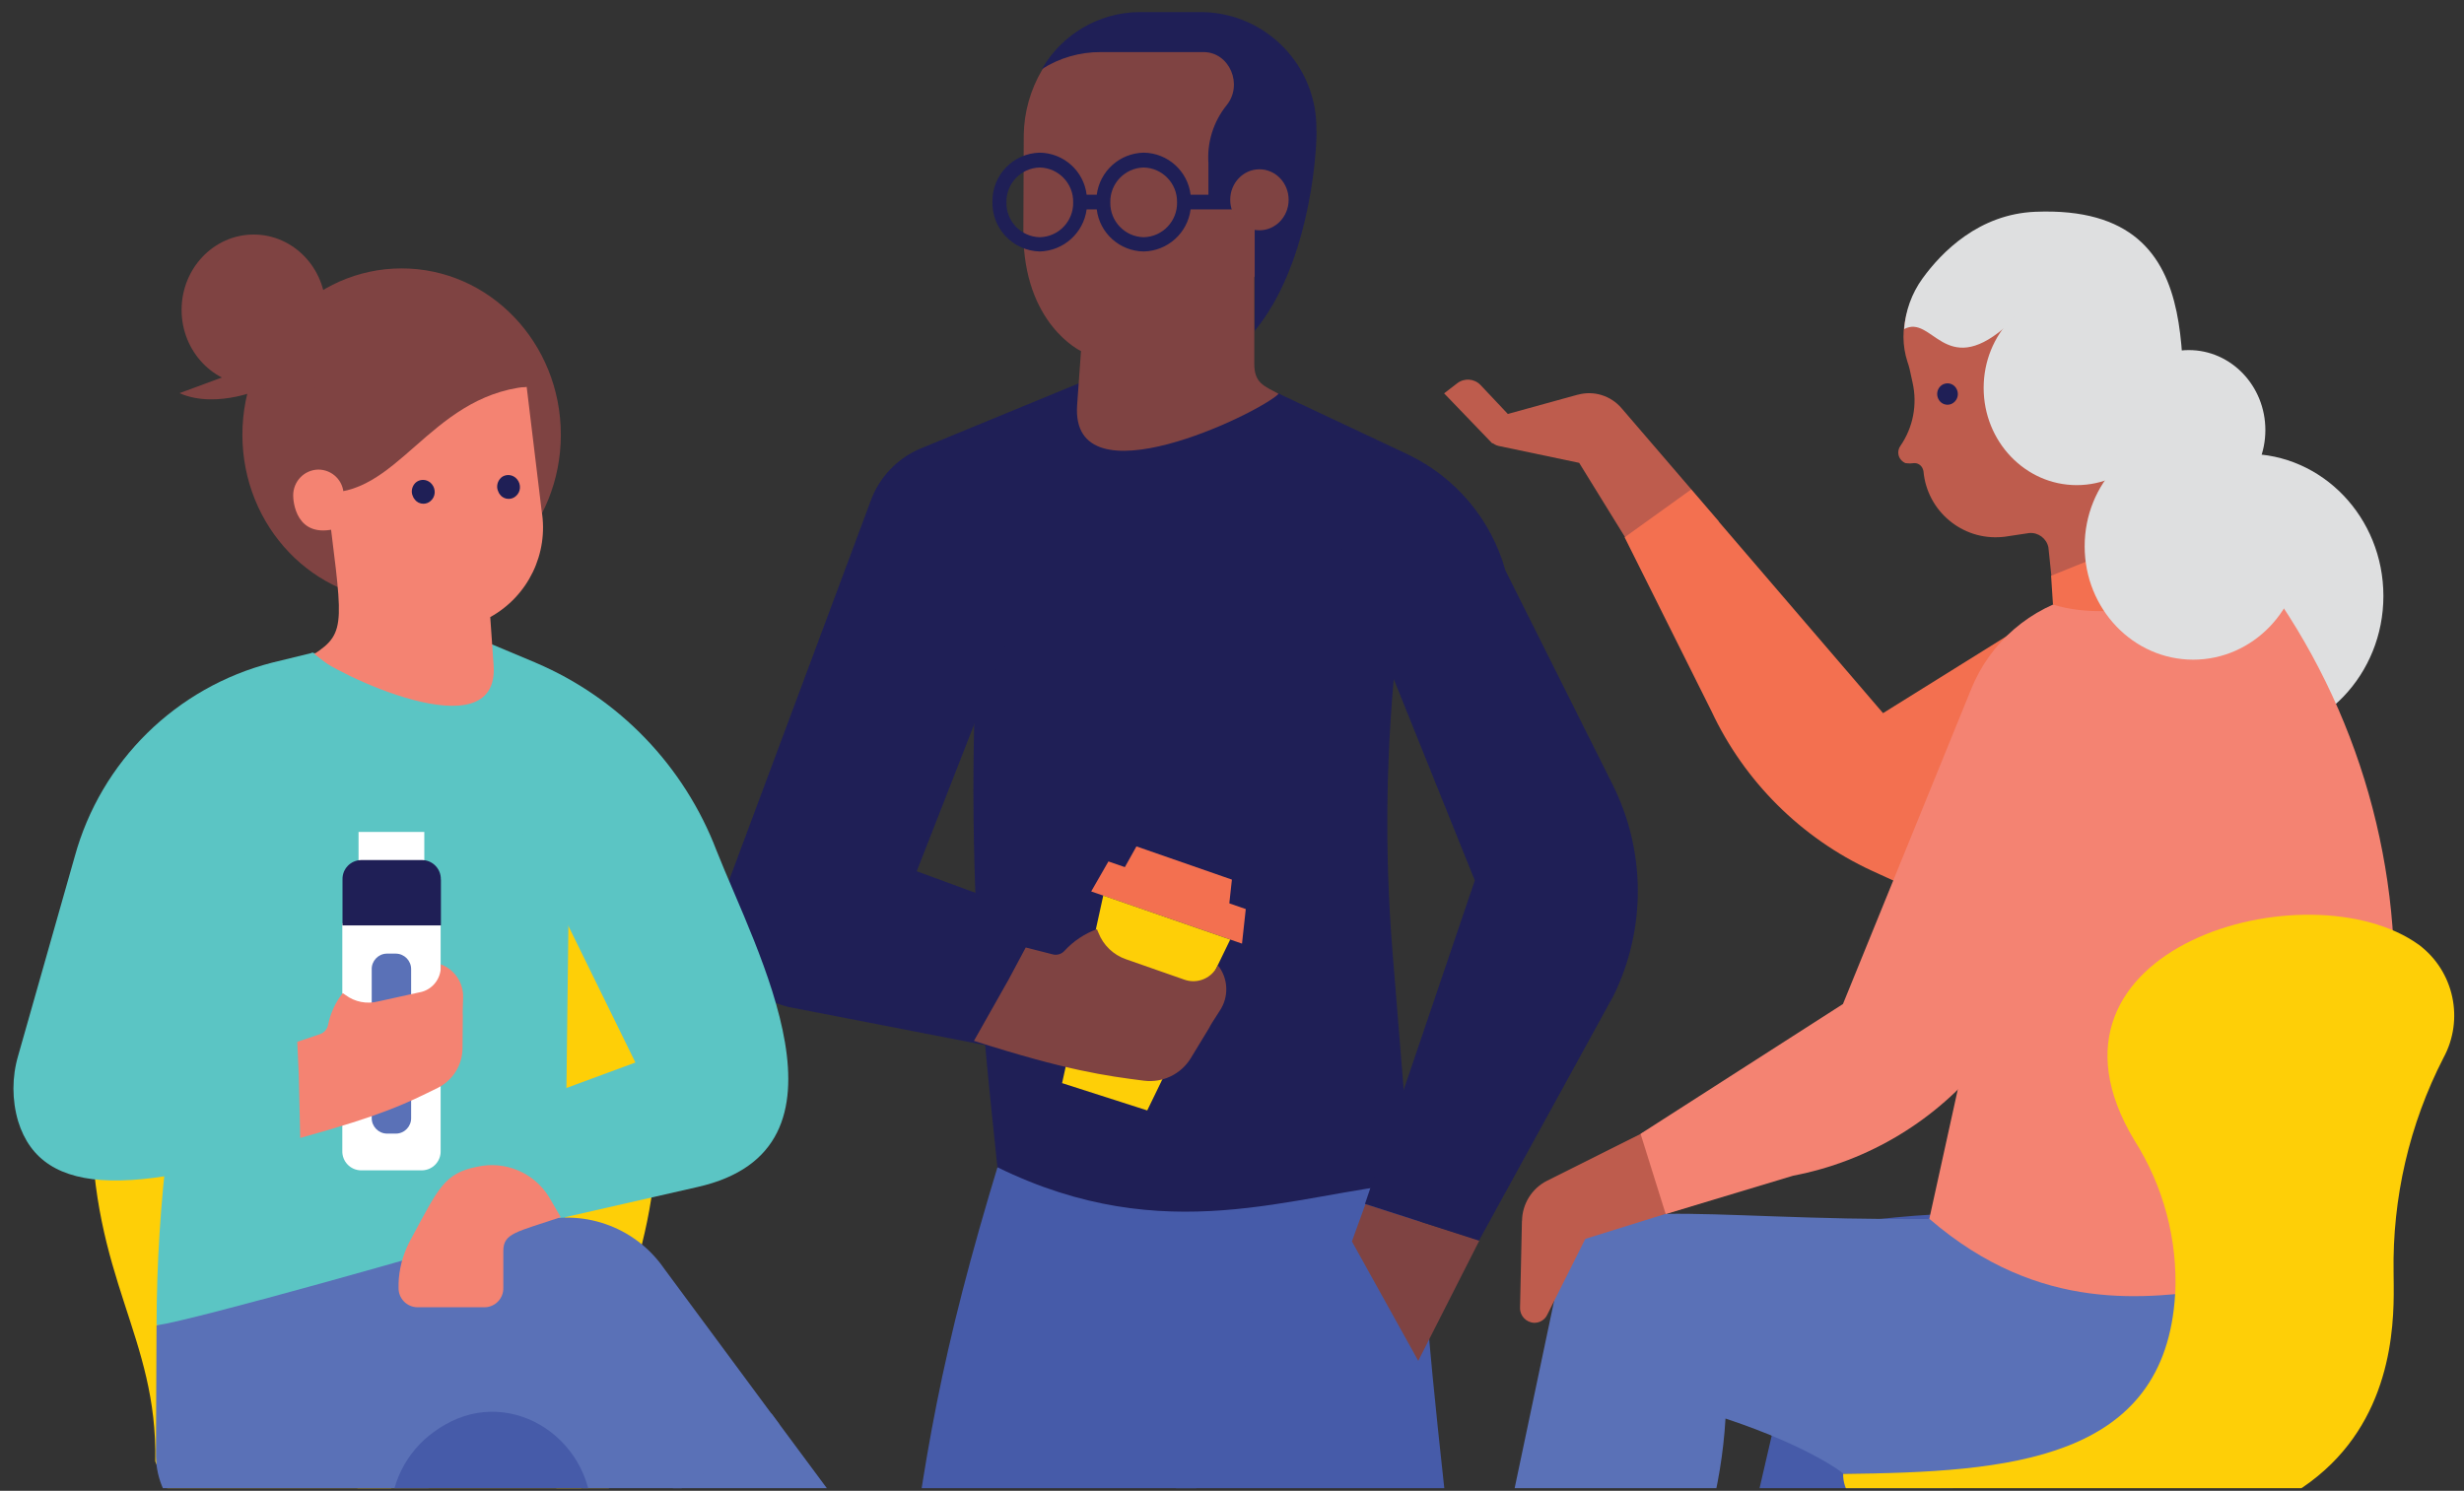 <?xml version="1.0" encoding="UTF-8"?>
<svg xmlns="http://www.w3.org/2000/svg" xmlns:xlink="http://www.w3.org/1999/xlink" id="Layer_1" viewBox="0 0 248.84 150.58">
  <rect x="0" y="0" width="248.84" height="150.58" fill="#333333" stroke="none"/>
  <defs>
    <style>.cls-1{fill:none;}.cls-2{clip-path:url(#clippath);}.cls-3{fill:#f48372;}.cls-4{fill:#fff;}.cls-5{fill:#f37050;}.cls-6{fill:#fecf07;}.cls-7{fill:#7f4342;}.cls-8{fill:#be5c4d;}.cls-9{fill:#dedfe0;}.cls-10{fill:#1f1f56;}.cls-11{fill:#465ba9;}.cls-12{fill:#5a71b7;}.cls-13{fill:#5bc5c4;}</style>
    <clipPath id="clippath">
      <rect class="cls-1" x="-37.12" y="-78.74" width="310.28" height="229.05"></rect>
    </clipPath>
  </defs>
  <g id="Group_153200">
    <g id="Group_153175">
      <g id="Group_153037">
        <g class="cls-2">
          <g id="Group_153036">
            <g id="Group_153038">
              <g id="Group_152992">
                <g id="Group_152991">
                  <g id="Group_152984">
                    <path id="Path_83964" class="cls-11" d="M142.98,116.99h-18.77l-11.26,14.89c8.74,27.94,11.61,28.6,17.51,117.45v-.04l7.44-4.66c-.19-1.59,.89-3.05,2.46-3.34h4.6c1.22,.06,2.26,.91,2.56,2.09l.39,1.36c1.29-97.91-1.9-77.59-4.91-127.76Z"></path>
                    <path id="Path_83965" class="cls-11" d="M123.19,116.99h-22.18c-12.28,40.12-6.14,41.22-23.02,127.8l.56-1.36c.45-1.18,1.54-2,2.81-2.09h4.6c1.47,.15,2.39,1.61,2.04,3.34l6.81,4.66v.04c13.47-39.13,10.84-66.15,32.18-114.04l-3.79-18.34Z"></path>
                  </g>
                  <g id="Group_152990">
                    <g id="Group_152989">
                      <path id="Path_83966" class="cls-10" d="M142.52,119.48c-11.93,1.1-24.74,6.78-41.79-1.58h0c-1.23-12.21-4.28-35.46-.84-67.99h0l7.82-7.44,21.44-2.75,13.37,12.76-1.4,12.5c-1.16,10.35-1.33,20.79-.49,31.17l1.89,23.33Z"></path>
                      <g id="Group_152986">
                        <path id="Path_83967" class="cls-7" d="M142.81,123.19l6.6,2.09h0l-6.18,12.17-6.7-12.06,1.37-3.78,4.91,1.58Z"></path>
                        <g id="Group_152985">
                          <path id="Path_83968" class="cls-10" d="M129.15,39.76l19.79,49.17-11.09,32.67,4.91,1.58,6.6,2.13,13.19-24.02c.14-.22,.25-.48,.39-.7,3.32-6.75,3.28-14.66-.1-21.38l-10.81-21.6c-1.43-5.13-5.02-9.4-9.83-11.7l-13.06-6.15Z"></path>
                        </g>
                      </g>
                      <path id="Path_83969" class="cls-10" d="M92.59,87.98l14.84-37.95,6.11-4.33-4.18-7.15-16.39,6.75c-2.35,.99-4.19,2.92-5.05,5.32l-14.6,39.13c-1.78,4.63,.53,9.82,5.16,11.6,.38,.14,.76,.26,1.15,.36l29.69,5.76,2.42-6.75,1.79-5.02-20.95-7.7Z"></path>
                      <g id="Group_152988">
                        <g id="Group_152987">
                          <path id="Path_83970" class="cls-5" d="M125.81,91.82l-13.87-4.81-1.74,3.03,15.23,5.27,.38-3.48Z"></path>
                          <path id="Path_83971" class="cls-5" d="M124.4,88.84l-9.63-3.35-1.7,3.04,10.96,3.8,.38-3.48Z"></path>
                          <path id="Path_83972" class="cls-6" d="M111.42,90.45l-4.16,18.95,8.6,2.76,8.38-17.26-12.82-4.44Z"></path>
                        </g>
                      </g>
                    </g>
                  </g>
                </g>
                <path id="Path_83973" class="cls-7" d="M123,97.49c-.08,.21-.2,.4-.35,.57-.71,.92-1.94,1.28-3.04,.89l-5.89-2.06c-1.28-.44-2.3-1.42-2.79-2.68l-.15-.36c-1.24,.45-2.35,1.19-3.25,2.16-.32,.38-.84,.52-1.31,.36l-2.63-.67h0l-1.72,3.22-3.51,6.21c9.4,3,13.27,3.53,17.21,4.03,1.88,.22,3.72-.68,4.7-2.3l1.87-3.08c.02-.11,.5-.84,1.03-1.67,.96-1.41,.89-3.29-.18-4.62Z"></path>
              </g>
              <g id="Group_153035">
                <g id="Group_153034">
                  <path id="Path_84042" class="cls-7" d="M130.87,6.98c-.34-.61-.75-1.17-1.23-1.69-1.83-1.91-4.37-2.98-7.02-2.97h-7.58c-3.54,.03-6.77,2.02-8.39,5.17,2.32,2.13,1.86,15.51,8.7,15.51,7.41,0,13.62-13.64,15.51-16.02Z"></path>
                  <path id="Path_84043" class="cls-7" d="M127.5,27.26h0c.41,.03,.83-.02,1.23-.15,1.72-.65,2.58-2.58,1.93-4.3-.08-.22-.19-.42-.31-.62-.89-1.42-2.76-1.85-4.17-.96-.06,.04-.12,.08-.18,.12V5.81c0-2.49-1.93-3.78-4.32-3.78h-6.39c-4.24,0-7.93,1.5-10.04,5.02-1.18,1.99-1.82,4.25-1.86,6.56l-.04,9.86c0,9.28,5.82,11.99,5.82,11.99l-.39,5.46c-.7,10.05,18.35,.84,20.35-1.14-1.51-.81-2.46-1.1-2.46-3.04v-8.73c.04-.26,.81-.51,.81-.77Z"></path>
                </g>
                <path id="Path_84044" class="cls-10" d="M132.94,13.21c.15-6.47-4.98-11.84-11.45-11.99,0,0-.02,0-.02,0h-6.42c-4.06,.04-7.8,2.23-9.83,5.76,1.78-1.14,3.85-1.73,5.97-1.72h10.35c2.63,0,4.04,3.3,2.32,5.39-1.32,1.65-1.97,3.73-1.82,5.83v3.96h2.81v-1.03h0l1.86,1.25v12.76c5.3-6.42,6.25-17.06,6.25-20.21Z"></path>
                <path id="Path_84045" class="cls-10" d="M124.84,19.67h-4.6c-.29-2.4-2.32-4.22-4.74-4.25-2.42,.05-4.43,1.86-4.74,4.25h-1.02c-.29-2.4-2.32-4.22-4.74-4.25-2.69,.06-4.83,2.29-4.77,4.99-.06,2.69,2.08,4.92,4.77,4.99,2.41-.06,4.42-1.86,4.74-4.25h1.02c.29,2.4,2.32,4.22,4.74,4.25,2.42-.05,4.43-1.86,4.74-4.25h4.6v-1.47Zm-19.83,4.29c-1.9-.04-3.41-1.62-3.37-3.52-.04-1.9,1.47-3.48,3.37-3.52,1.9,.04,3.41,1.62,3.37,3.52,.04,1.9-1.47,3.48-3.37,3.52Zm10.49,0c-1.9-.04-3.41-1.62-3.37-3.52-.04-1.9,1.47-3.48,3.37-3.52,1.9,.04,3.41,1.62,3.37,3.52,.04,1.9-1.47,3.48-3.37,3.52Z"></path>
                <ellipse id="Ellipse_173" class="cls-7" cx="127.19" cy="20.18" rx="2.95" ry="3.08"></ellipse>
              </g>
            </g>
            <g id="Group_153005">
              <g id="Group_152994">
                <g id="Group_152993">
                  <path id="Path_83976" class="cls-11" d="M215.8,123.09l-6.59,23.39c4.81,1.51,8.28,2.54,7.93,2.34l8.72-25.7c-3.96,.03-7.24,.03-10.06-.03Z"></path>
                  <path id="Path_83977" class="cls-11" d="M183.83,123.83l-6.72,29.02,17.63,6.14,4.54-15.71c3.42,1.14,6.94,2.26,9.92,3.2l6.59-23.39c-17.41-.2-15.39-1.37-31.95,.74Z"></path>
                </g>
              </g>
              <g id="Group_152995">
                <path id="Path_83978" class="cls-8" d="M159.34,39.87c1.62-.45,3.34,.09,4.43,1.37l9.84,11.45h0l-7.52,4.77-6.61-10.71-8.14-1.71c-.53-.12-.96-.53-1.09-1.06h0c-.23-.8,.22-1.64,1.01-1.89l8.09-2.23Z"></path>
                <path id="Path_83979" class="cls-5" d="M215.53,74.88l-8.72-13.22-16.64,10.37-19.38-22.59-6.72,4.83,8.77,17.56c3.33,7.11,9.06,12.81,16.18,16.11l9.43,4.31,33.61-11.99c-3.85-5.06-10.44-7.2-16.53-5.37Z"></path>
                <path id="Path_83980" class="cls-8" d="M153.87,43.5l-4.34-4.6c-.62-.66-1.63-.74-2.35-.2l-1.34,1.03,4.86,5.05"></path>
              </g>
              <ellipse id="Ellipse_160" class="cls-9" cx="226.95" cy="60.2" rx="13.75" ry="14.36"></ellipse>
              <path id="Path_83981" class="cls-3" d="M224.16,137.08l-30.25-9.74,7.02-31.9,20.33,7.8,2.9,33.84Z"></path>
              <g id="Group_152999">
                <g id="Group_152997">
                  <path id="Path_83986" class="cls-8" d="M221.35,47.75l-5.71-14.59-20.03-6.54c-1.4,1.37-2.44,3.07-3.01,4.94-.5,1.62-.49,3.35,.03,4.97,.09,.24,.16,.49,.22,.74l.3,1.37c.5,2.21,.06,4.53-1.23,6.4-.37,.52-.25,1.23,.27,1.6,.08,.06,.16,.1,.25,.14h.03c.15,.02,.31,.03,.46,.03l.33-.03c.41-.04,.79,.21,.93,.6h0c.03,.06,.03,.14,.06,.2,.35,4.03,3.9,7.01,7.92,6.66,.1,0,.2-.02,.3-.03l2.46-.37c.92-.08,1.76,.55,1.94,1.46l.3,2.88,16.45-4.91-2.27-5.51Z"></path>
                  <path id="Path_84215" class="cls-10" d="M196.28,38.8c.52-.22,1.12,.02,1.34,.54,0,.01,.01,.03,.02,.04,.23,.55-.02,1.17-.56,1.42-.52,.22-1.12-.02-1.34-.54,0-.01-.01-.02-.02-.04-.23-.55,.02-1.18,.55-1.42Z"></path>
                </g>
                <g id="Group_152998">
                  <path id="Path_83987" class="cls-9" d="M205.55,21.39c-5.68,.23-9.46,4.05-11.42,6.77-1.07,1.49-1.7,3.25-1.83,5.08h0c2.84-1.51,4.07,4.97,10.08-.09,.06,9,4.35,9.91,4.35,10.02,0,0-.85-2.94-1.09-4-.3-1.24,.47-2.48,1.7-2.77,.04-.01,.09-.02,.13-.03h.11c1.12-.15,2.16,.64,2.31,1.76,0,.04,.01,.08,.01,.13,0,.93-.24,1.85-.71,2.66-.17,.34-.29,.71-.33,1.08-.44,4.91,6.09,8.08,10.77,6.37l1.67-.6c-2.41-7.45,3.69-27.18-15.74-26.38Z"></path>
                </g>
              </g>
              <ellipse id="Ellipse_162" class="cls-9" cx="209.73" cy="39.18" rx="9.4" ry="9.82"></ellipse>
              <ellipse id="Ellipse_163" class="cls-9" cx="221.05" cy="43.44" rx="7.73" ry="8.08"></ellipse>
              <g id="Group_153000">
                <path id="Path_83988" class="cls-12" d="M224.16,130.2c-7.16,.89-18.04,2.63-29.3-7.08-11.78,.11-20.93-.63-26.65-.51l-9.67,1.23-12.87,61.11h17.41c3.69-18.51,10.33-27.33,11.18-41.67,8.94,2.97,12.38,5.88,11.83,5.54l31.89,.26,6.18-18.88Z"></path>
              </g>
              <path id="Path_83990" class="cls-8" d="M153.71,123.32c.02-1.71,.99-3.28,2.51-4.05l13.28-6.65h0l2.27,8.88-11.67,3.63-3.85,7.68c-.24,.49-.74,.8-1.29,.8h0c-.82-.02-1.47-.7-1.45-1.51,0,0,0-.02,0-.03l.19-8.74Z"></path>
              <path id="Path_83991" class="cls-3" d="M227.64,57.2l-2.05-2.03-13.42,2.46-2.08,2.51c-5.01,1.18-9.13,4.73-11.04,9.51l-12.93,31.76-20.44,13.11,2.54,8.11,12.87-3.88c7.64-1.46,14.51-5.62,19.35-11.71l6.61-8.25,34.11,13.85,.55-9.91c.93-16.37-4.07-32.53-14.07-45.52h0Z"></path>
              <path id="Path_83992" class="cls-5" d="M222.99,51.78l-15.85,6.37,.19,2.91c6.45,2.06,17.03-.89,17.16-5.65l-1.5-3.63Z"></path>
              <ellipse id="Ellipse_164" class="cls-9" cx="221.49" cy="55.18" rx="10.96" ry="11.45"></ellipse>
              <g id="Group_153004">
                <g id="Group_153002">
                  <path id="Path_83994" class="cls-10" d="M199.9,152.59l-17.19,55.57c-.19,.67-.89,1.06-1.56,.87,0,0-.02,0-.03,0-.66-.24-1.02-.95-.82-1.63l15.28-56.17c.3-1.21,1.52-1.95,2.73-1.65,.03,0,.06,.02,.09,.02,1.23,.4,1.92,1.7,1.56,2.94-.06,0-.06,.03-.06,.06Z"></path>
                </g>
                <path id="Path_83995" class="cls-6" d="M219.68,130.68c.25-5.47-1.19-10.88-4.13-15.51-11.72-19.48,17.63-27.76,28.75-19.73,3.54,2.67,4.58,7.53,2.46,11.42-3.44,6.7-5.16,14.15-5.03,21.68,0,5.77,2.43,36.13-52.8,23.93-1.66-.4-2.82-1.89-2.79-3.6h0c16.7-.17,32.55-1.28,33.53-18.19Z"></path>
              </g>
            </g>
            <g id="Group_153039">
              <g id="Group_153025">
                <g id="Group_153021">
                  <g id="Group_153020">
                    <g id="Group_153008">
                      <g id="Group_153006">
                        <path id="Path_83997" class="cls-6" d="M34.14,134.25c.56-6.35,2.96-12.39,6.91-17.38,11.48-15.09-1.85-34.44-15.12-32.64-11.17,1.52-16.7,14.38-16.7,28.45,0,16.58,6.7,22.25,6.45,34.93h0c2.93,7.13,6.2,10.84,10.03,12.32,4.63,1.81,10.25,1.84,17.96,1.26v-8.67c-6.6-2.55-10.4-7.35-9.53-18.26Z"></path>
                      </g>
                      <g id="Group_153007">
                        <path id="Path_83998" class="cls-6" d="M41.49,134.25c-.56-6.35-2.96-12.39-6.91-17.38-11.48-15.09,1.85-34.44,15.12-32.64,11.17,1.52,16.7,14.38,16.7,28.45,0,16.58-6.7,22.25-6.45,34.93h0c-2.93,7.13-6.2,10.84-10.03,12.32-4.63,1.81-10.25,1.84-17.96,1.26v-8.67c6.57-2.55,10.36-7.35,9.53-18.26Z"></path>
                      </g>
                      <path id="Path_83999" class="cls-6" d="M59.94,147.6l4.44,7.77-11.88,3.16-4.57-2.26,12.01-8.68Z"></path>
                    </g>
                    <ellipse id="Ellipse_165" class="cls-7" cx="40.56" cy="43.91" rx="16.08" ry="16.8"></ellipse>
                    <g id="Group_153015">
                      <g id="Group_153012">
                        <path id="Path_84002" class="cls-13" d="M50.65,68.39l-19.13-2.45h0c-6.69,4.11-10.57,11.58-10.09,19.42,.27,3.89-.07,7.8-1.02,11.58-3.03,12.07-4.57,24.46-4.6,36.89h0c10.65,1,25.86,9.29,41.08,1.81h0l.74-60.66h0l-6.97-6.58Z"></path>
                        <g id="Group_153011">
                          <path id="Path_84003" class="cls-13" d="M54.11,66.94l-4.91-2.06-3.73,6.35,5.46,9.1,13.24,26.99-18.7,6.9,1.6,4.48,2.16,6.03,21.23-4.84c16.94-3.84,5.93-23.77,1.91-33.96-3.26-8.55-9.85-15.41-18.27-18.99Z"></path>
                        </g>
                      </g>
                      <g id="Group_153014">
                        <path id="Path_84004" class="cls-3" d="M54.7,51.59l-1.51-12.51-14.6,.64c-2.61,.21-4.56,2.49-4.35,5.1,0,0,0,0,0,0l-1.27,4.9c1.57,13.09,2.19,14.13-1.3,16.38,1.79,1.77,18.8,10.06,18.18,1.1l-.34-4.87c3.83-2.12,5.91-6.43,5.19-10.74Z"></path>
                        <g id="Group_153013">
                          <path id="Path_84005" class="cls-10" d="M50.62,48.23h0c.36-.29,.86-.33,1.27-.1,.13,.07,.25,.17,.34,.29,.2,.24,.3,.56,.28,.87-.02,.31-.16,.6-.4,.81-.2,.19-.47,.29-.74,.29-.34,0-.66-.15-.86-.42-.06-.07-.11-.14-.15-.23-.08-.16-.14-.34-.15-.52-.02-.38,.14-.75,.43-1Z"></path>
                          <path id="Path_84006" class="cls-10" d="M42.01,48.72h0c.36-.29,.86-.33,1.27-.1,.13,.07,.25,.17,.34,.29,.2,.24,.3,.56,.28,.87-.02,.31-.16,.6-.4,.81-.2,.19-.47,.29-.74,.29-.34,0-.66-.15-.86-.42-.06-.07-.11-.14-.16-.23-.08-.16-.14-.34-.15-.52-.02-.38,.14-.75,.43-1Z"></path>
                        </g>
                      </g>
                    </g>
                    <path id="Path_84007" class="cls-7" d="M31.52,34.72l.86,15c7.71,.74,10.86-9.61,20.8-10.67l-21.66-4.33Z"></path>
                    <path id="Path_84008" class="cls-3" d="M34.7,50.07c0,1.19,1.23,2.77-.62,3.29-4.26,1.19-4.47-2.84-4.47-3.29-.02-1.43,1.1-2.61,2.53-2.64,1.41,0,2.55,1.12,2.56,2.53,0,.04,0,.08,0,.11Z"></path>
                    <g id="Group_153019">
                      <path id="Path_84010" class="cls-4" d="M104.42,168.27l-7.99-.68-12.78-17.09-16.02,10.35,19.44,22.93,24.47-9.39-1.7-2.77c-1.19-1.9-3.2-3.14-5.43-3.35Z"></path>
                      <g id="Group_153018">
                        <path id="Path_84011" class="cls-12" d="M83.65,150.5l-16.02,10.35-5.19-6.35,15.46-11.74,5.74,7.74Z"></path>
                        <g id="Group_153017">
                          <path id="Path_84012" class="cls-12" d="M66.95,127.96c-2.96-4.13-8.21-5.93-13.09-4.48-9.63,2.9-34.01,9.8-38.05,10.39l-.06,12.84c-.13,4.66,3.55,8.55,8.21,8.67,0,0,.02,0,.03,0h10.49c1.37,0,2.71-.46,3.8-1.29,3.61-2.74,11.94-9.06,14.5-10.9l9.63,11.32,16.3-10.64-11.76-15.9Z"></path>
                        </g>
                      </g>
                    </g>
                    <path id="Path_84013" class="cls-11" d="M39.45,153.53c.22,9.84,.31,24.19-.03,40.99l18.08-1.9c.77-10.77,1.73-29.54,2.25-38.83,.46-8.22-7.93-13.9-14.84-9.87-.36,.2-.71,.43-1.05,.68-2.88,2.05-4.53,5.4-4.41,8.93Z"></path>
                  </g>
                  <ellipse id="Ellipse_166" class="cls-7" cx="25.62" cy="31.3" rx="7.28" ry="7.61"></ellipse>
                  <path id="Path_84015" class="cls-7" d="M26.86,39.1s-4.88,2.32-8.73,.61l8.73-3.23"></path>
                </g>
                <g id="Group_153024">
                  <path id="Path_84016" class="cls-13" d="M33.46,102.86l-13.67,.61,8.83-30.28,8.7-2.81-5.74-4.45-4.1,1c-9.69,2.48-17.3,9.96-19.94,19.61L1.83,106.64c-.63,2.16-.63,4.45,0,6.61,2.41,7.8,11.94,7.87,31.88,.84l-.16-6.42-.09-4.81Z"></path>
                  <g id="Group_153023">
                    <rect id="Rectangle_2047" class="cls-4" x="36.21" y="84.03" width="6.64" height="3.48"></rect>
                    <g id="Group_153022">
                      <path id="Path_84017" class="cls-4" d="M34.57,93.25v22.99c-.03,1.06,.8,1.94,1.86,1.97,0,0,.02,0,.02,0h6.17c1.06-.02,1.9-.89,1.88-1.94,0,0,0-.02,0-.02v-22.99h-9.94Z"></path>
                      <path id="Path_84018" class="cls-10" d="M44.52,88.84c.03-1.06-.8-1.94-1.86-1.97,0,0-.02,0-.02,0h-6.17c-1.06,.02-1.9,.89-1.88,1.94,0,0,0,.02,0,.02v4.64h9.94v-4.64h0Z"></path>
                    </g>
                    <path id="Path_84019" class="cls-12" d="M39.08,96.32h.9c.86,.01,1.55,.72,1.54,1.58,0,.01,0,.02,0,.03v14.96c.03,.86-.65,1.59-1.51,1.61,0,0-.02,0-.03,0h-.9c-.86-.01-1.55-.72-1.54-1.58,0,0,0-.02,0-.03v-14.96c-.03-.86,.65-1.59,1.51-1.61,0,0,.02,0,.03,0Z"></path>
                  </g>
                  <path id="Path_84020" class="cls-3" d="M44.51,97.41c.11,1.26-.69,2.43-1.91,2.77l-4.41,.97c-1.14,.29-2.35,.06-3.3-.65l-.28-.19c-.74,.94-1.25,2.05-1.48,3.22-.09,.44-.41,.79-.83,.93l-2.28,.77h0l.15,3.29,.15,6.42c8.46-2.35,10.68-3.48,13.89-5.06,1.54-.77,2.51-2.34,2.5-4.06l.03-3.26c-.03-.06,0-.87,.03-1.77,.06-1.5-.85-2.87-2.26-3.39Z"></path>
                </g>
              </g>
              <path id="Path_84021" class="cls-3" d="M40.25,130.08c0-.32,0-.65,.03-.97,.13-1.44,.58-2.84,1.3-4.1,2.66-4.9,3.27-6.52,6.6-7.16h0c2.82-.64,5.73,.58,7.25,3.03l1.2,2.06c-4.51,1.52-5.8,1.61-5.8,3.42v3.71c.03,1.06-.8,1.94-1.86,1.97,0,0-.02,0-.02,0h-6.79c-1.07-.01-1.93-.89-1.91-1.96h0s0,0,0,0Z"></path>
            </g>
          </g>
        </g>
      </g>
    </g>
  </g>
</svg>

